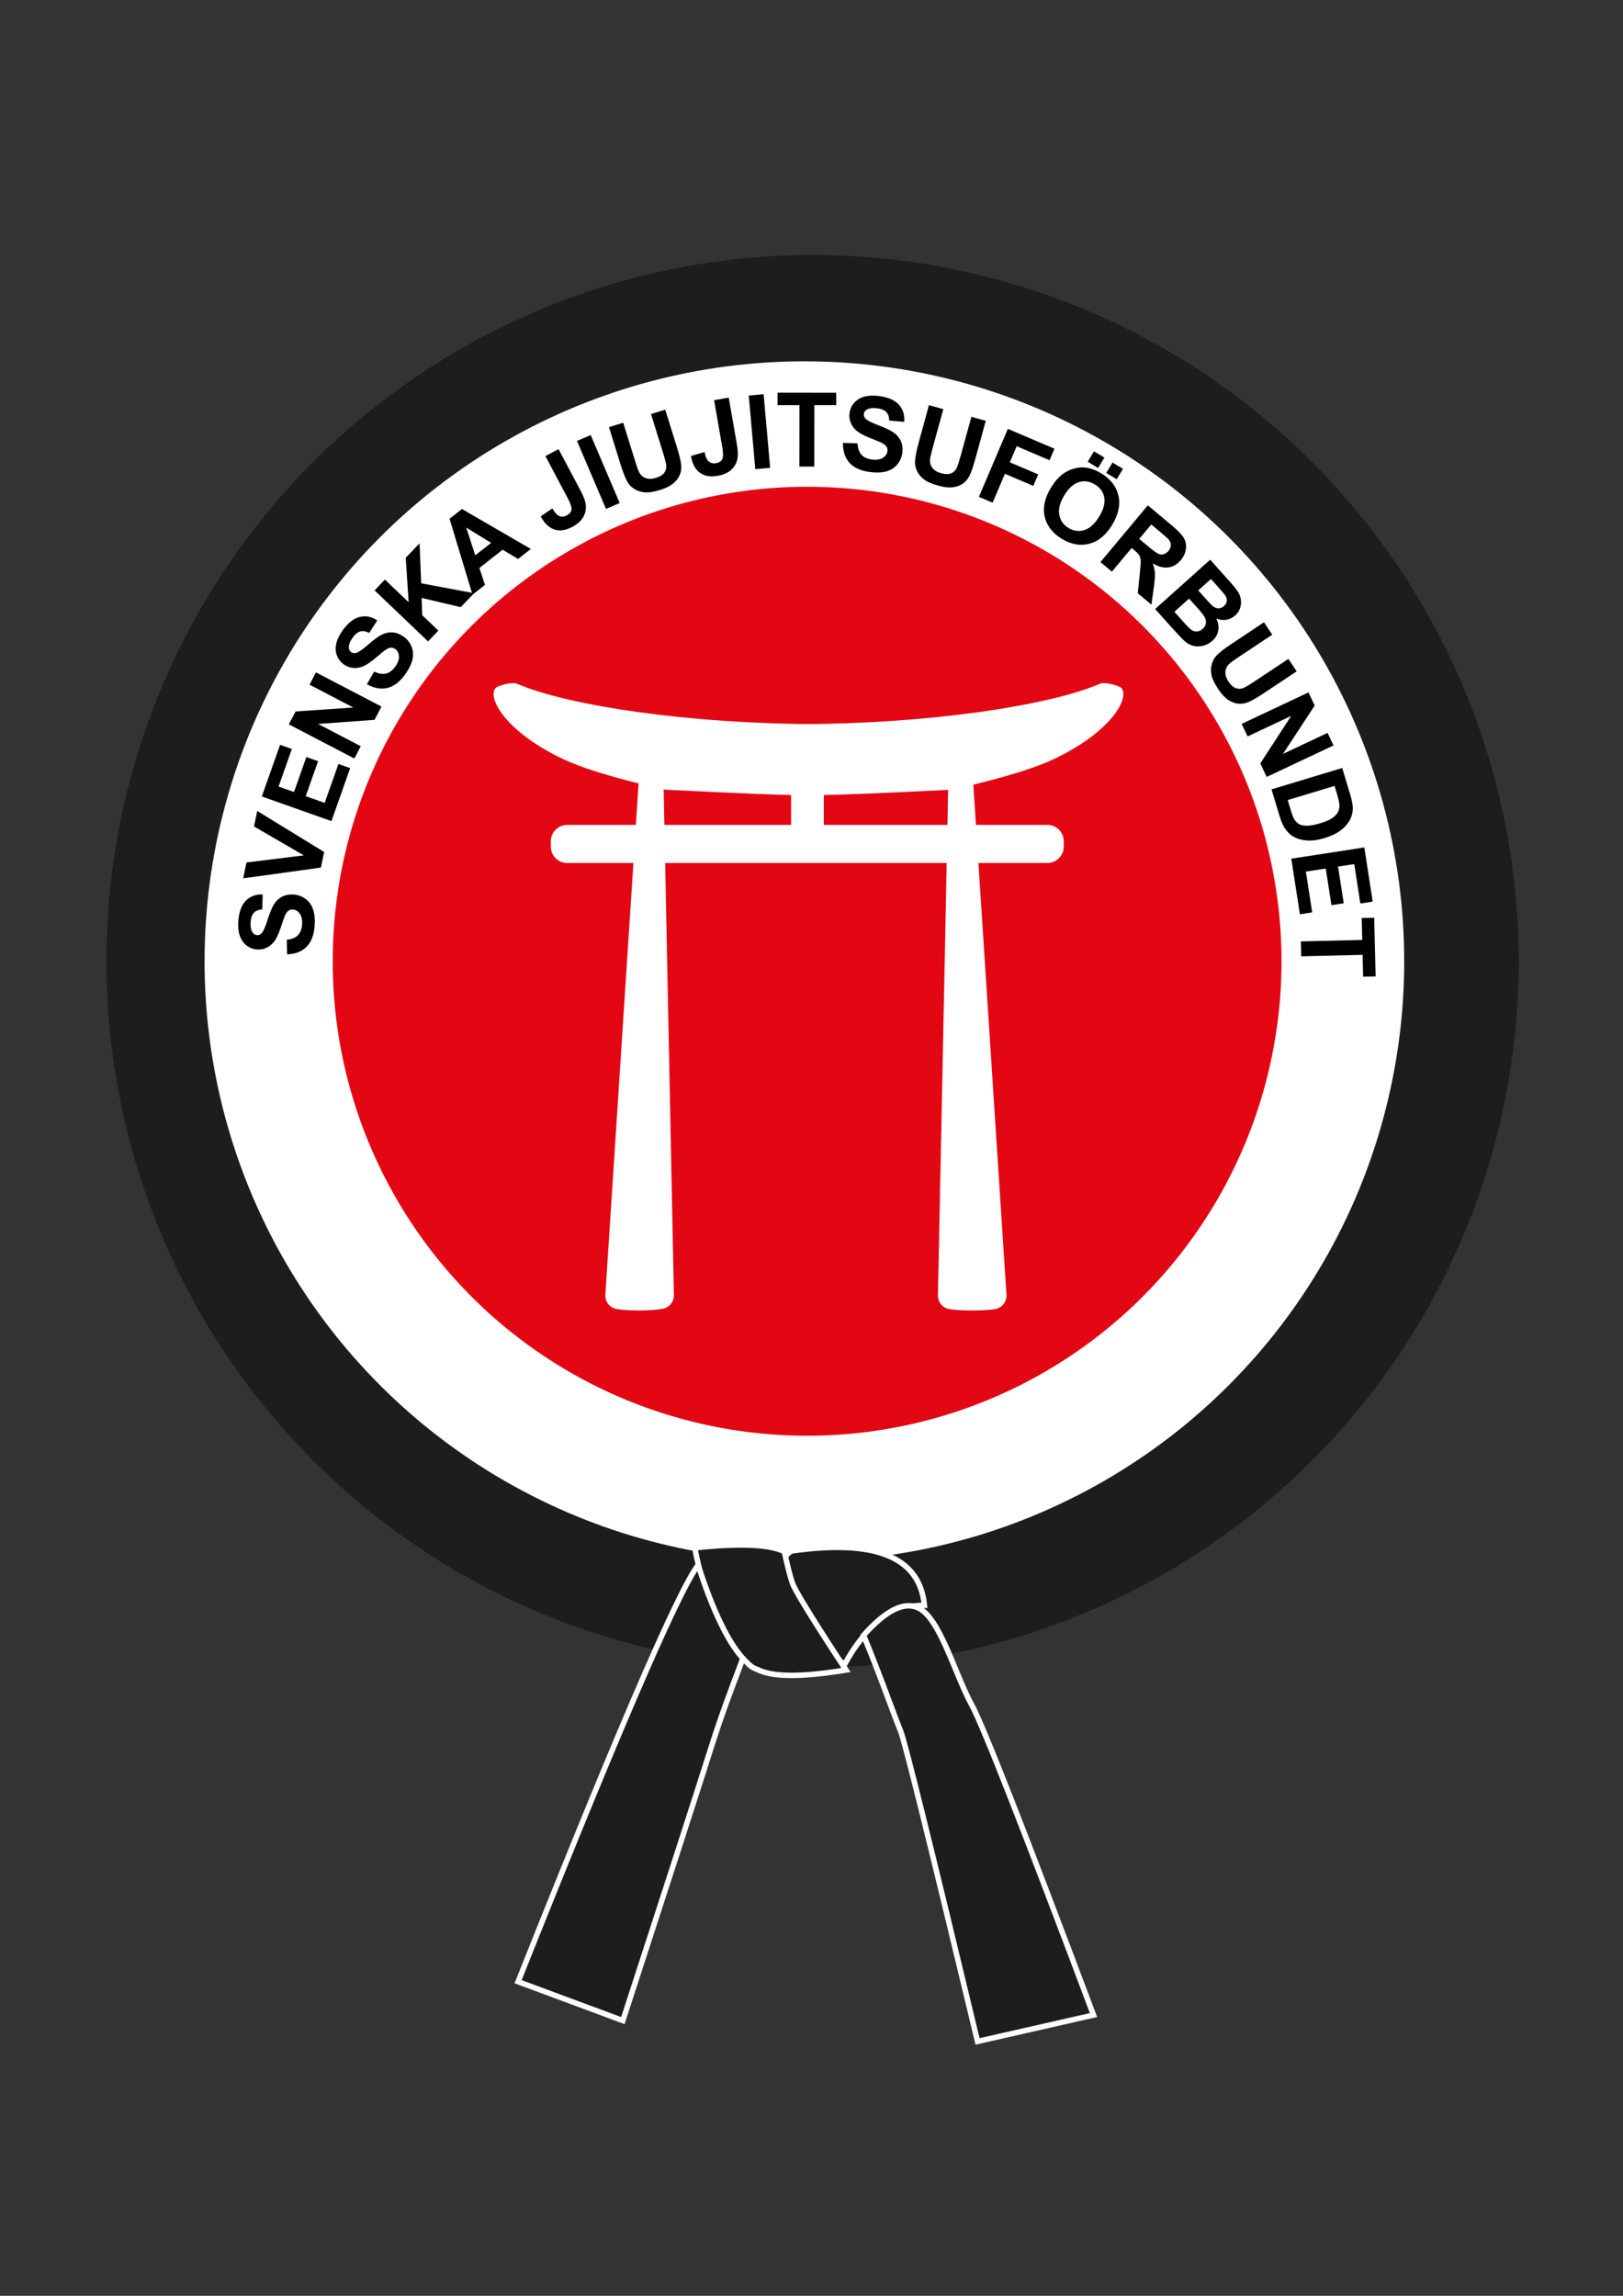 <?xml version="1.0" encoding="utf-8"?>
<!-- Generator: Adobe Illustrator 25.0.0, SVG Export Plug-In . SVG Version: 6.00 Build 0)  -->
<svg version="1.1" id="Layer_1" xmlns="http://www.w3.org/2000/svg" xmlns:xlink="http://www.w3.org/1999/xlink" x="0px" y="0px"
	 viewBox="0 0 595.28 841.89" style="enable-background:new 0 0 595.28 841.89;" xml:space="preserve">
<rect x="0" y="0" width="595.28" height="841.89" fill="#333333" stroke="none"/>
<style type="text/css">
	.st0{clip-path:url(#SVGID_2_);fill:#1D1D1B;}
	.st1{clip-path:url(#SVGID_4_);fill:#FFFFFF;}
	.st2{clip-path:url(#SVGID_6_);fill:#1D1D1C;}
	.st3{fill:none;stroke:#FFFFFF;stroke-width:2;stroke-miterlimit:10;}
	.st4{clip-path:url(#SVGID_8_);fill:#1C1C1B;}
	.st5{clip-path:url(#SVGID_10_);fill:#1D1D1C;}
	.st6{clip-path:url(#SVGID_12_);fill:#1C1C1B;}
	.st7{clip-path:url(#SVGID_14_);fill:#E30714;}
	.st8{clip-path:url(#SVGID_16_);fill:#FFFFFF;}
	.st9{clip-path:url(#SVGID_18_);fill:#FFFFFF;}
	.st10{clip-path:url(#SVGID_20_);fill:#FFFFFF;}
</style>
<g>
	<g>
		<defs>
			<circle id="SVGID_1_" cx="298.03" cy="352.5" r="259"/>
		</defs>
		<clipPath id="SVGID_2_">
			<use xlink:href="#SVGID_1_"  style="overflow:visible;"/>
		</clipPath>
		<rect x="34.03" y="88.5" class="st0" width="528" height="528"/>
	</g>
	<g>
		<defs>
			<circle id="SVGID_3_" cx="295.03" cy="352.5" r="220"/>
		</defs>
		<clipPath id="SVGID_4_">
			<use xlink:href="#SVGID_3_"  style="overflow:visible;"/>
		</clipPath>
		<rect x="70.03" y="127.5" class="st1" width="450" height="450"/>
	</g>
	<g>
		<defs>
			<path id="SVGID_5_" d="M228.45,740.97l-38.42-14.26c39.41-98.96,61.89-150.39,67.42-154.3c8.3-5.86,15.19,13.5,15.19,34.93
				c0,0.75-2.6,7.04-6.06,16.6c-1.78,4.91-3.79,10.69-5.79,17.02C256.23,655.38,245.46,688.71,228.45,740.97z"/>
		</defs>
		<clipPath id="SVGID_6_">
			<use xlink:href="#SVGID_5_"  style="overflow:visible;"/>
		</clipPath>
		<rect x="185.03" y="566.36" class="st2" width="92.61" height="179.62"/>
	</g>
	<path class="st3" d="M228.45,740.97l-38.42-14.26c39.41-98.96,61.89-150.39,67.42-154.3c8.3-5.86,15.19,13.5,15.19,34.93
		c0,0.75-2.6,7.04-6.06,16.6c-1.78,4.91-3.79,10.69-5.79,17.02C256.23,655.38,245.46,688.71,228.45,740.97z"/>
	<g>
		<defs>
			<path id="SVGID_7_" d="M309.65,610.56c7.88-14.58,17.68-21.87,29.41-21.87c-1.71-17.73-17.99-24.37-48.83-19.92
				C280.95,575.33,287.42,589.26,309.65,610.56z"/>
		</defs>
		<clipPath id="SVGID_8_">
			<use xlink:href="#SVGID_7_"  style="overflow:visible;"/>
		</clipPath>
		<rect x="281.13" y="562.43" class="st4" width="62.94" height="53.13"/>
	</g>
	<path class="st3" d="M309.65,610.56c7.88-14.58,17.68-21.87,29.41-21.87c-1.71-17.73-17.99-24.37-48.83-19.92
		C280.95,575.33,287.42,589.26,309.65,610.56z"/>
	<g>
		<defs>
			<path id="SVGID_9_" d="M401.07,738.94l-42.53,9.67c-17.33-72.37-26.75-110.35-28.26-113.94c-2.27-5.38-7.43-20.26-13.55-34.98
				c8.19-9.21,14.92-12.55,20.18-10.01c7.9,3.8,13.36,24.35,19.51,35.57C360.51,632.71,375.39,670.61,401.07,738.94z"/>
		</defs>
		<clipPath id="SVGID_10_">
			<use xlink:href="#SVGID_9_"  style="overflow:visible;"/>
		</clipPath>
		<rect x="311.72" y="583.85" class="st5" width="94.34" height="169.76"/>
	</g>
	<path class="st3" d="M401.07,738.94l-42.53,9.67c-17.33-72.37-26.75-110.35-28.26-113.94c-2.27-5.38-7.43-20.26-13.55-34.98
		c8.19-9.21,14.92-12.55,20.18-10.01c7.9,3.8,13.36,24.35,19.51,35.57C360.51,632.71,375.39,670.61,401.07,738.94z"/>
	<g>
		<defs>
			<path id="SVGID_11_" d="M254.81,567.6c16.4-1.75,27.35-1.3,32.85,1.36c1.29,5.78,2.28,9.64,2.97,11.58
				c1.76,4.9,19.65,31.87,19.65,31.87c-15.2,2.51-25.63,2.62-31.32,0.32c-3.42-1.38-3.4-1.43-5.94-4.02
				c-4.72-4.83-10.32-14.8-16.17-32.38C256.38,574.9,255.69,571.99,254.81,567.6z"/>
		</defs>
		<clipPath id="SVGID_12_">
			<use xlink:href="#SVGID_11_"  style="overflow:visible;"/>
		</clipPath>
		<rect x="249.81" y="561.56" class="st6" width="65.47" height="57.81"/>
	</g>
	<path class="st3" d="M254.81,567.6c16.4-1.75,27.35-1.3,32.85,1.36c1.29,5.78,2.28,9.64,2.97,11.58
		c1.76,4.9,19.65,31.87,19.65,31.87c-15.2,2.51-25.63,2.62-31.32,0.32c-3.42-1.38-3.4-1.43-5.94-4.02
		c-4.72-4.83-10.32-14.8-16.17-32.38C256.38,574.9,255.69,571.99,254.81,567.6z"/>
	<g>
		<defs>
			<circle id="SVGID_13_" cx="296.03" cy="352.5" r="174"/>
		</defs>
		<clipPath id="SVGID_14_">
			<use xlink:href="#SVGID_13_"  style="overflow:visible;"/>
		</clipPath>
		<rect x="117.03" y="173.5" class="st7" width="358" height="358"/>
	</g>
	<g>
		<defs>
			<path id="SVGID_15_" d="M243.68,302.5l-0.34-17h-9.01l-1.1,17h-25.2c-3.31,0-6,2.69-6,6v1.97c0,3.31,2.69,6,6,6h24.29
				l-10.29,158.31c-0.17,2.55,1.62,4.82,4.14,5.25c2.04,0.35,4.76,0.53,8.16,0.53c3.7,0,6.63-0.21,8.79-0.63
				c2.39-0.46,4.1-2.58,4.05-5.01l-3.2-158.46h103.26l-3.21,158.56c-0.05,2.49,1.74,4.64,4.2,5.04c2.06,0.33,4.84,0.5,8.35,0.5
				c3.51,0,6.3-0.17,8.38-0.5c2.55-0.41,4.37-2.69,4.2-5.26l-10.29-158.34h25.3c3.31,0,6-2.69,6-6v-1.97c0-3.31-2.69-6-6-6h-26.21
				l-1.1-17h-9.01l-0.34,17h-45.34v-12h-12v12H243.68z"/>
		</defs>
		<clipPath id="SVGID_16_">
			<use xlink:href="#SVGID_15_"  style="overflow:visible;"/>
		</clipPath>
		<rect x="197.03" y="280.5" class="st8" width="198.15" height="205.07"/>
	</g>
	<g>
		<defs>
			<path id="SVGID_17_" d="M181.04,250.5L181.04,250.5z M293.03,291.66c14.07-0.03,28.02-0.73,55.84-2.05
				c0,0,24.88-5.23,37.38-11.11c21.37-10.04,28.33-22.73,24.99-26.26c-0.6-0.63-5.81-2.36-7.85-1.48
				c-18.96,8.14-63.33,14.67-109.85,14.79c-0.17,0-0.33,0-0.5,0V291.66z"/>
		</defs>
		<clipPath id="SVGID_18_">
			<use xlink:href="#SVGID_17_"  style="overflow:visible;"/>
		</clipPath>
		<rect x="176.04" y="245.5" class="st9" width="240.98" height="51.16"/>
	</g>
	<g>
		<defs>
			<path id="SVGID_19_" d="M412.03,250.5L412.03,250.5z M300.04,291.66c-14.07-0.03-28.02-0.73-55.84-2.05
				c0,0-24.88-5.23-37.38-11.11c-21.37-10.04-28.33-22.73-24.99-26.26c0.6-0.63,5.81-2.36,7.85-1.48
				c18.96,8.14,63.33,14.67,109.85,14.79c0.17,0,0.33,0,0.5,0V291.66z"/>
		</defs>
		<clipPath id="SVGID_20_">
			<use xlink:href="#SVGID_19_"  style="overflow:visible;"/>
		</clipPath>
		<rect x="176.04" y="245.5" class="st10" width="240.98" height="51.16"/>
	</g>
	<g>
		<path d="M105.31,349.98l-0.13-5.35c1.8-0.19,3.16-0.74,4.07-1.66c0.91-0.92,1.42-2.2,1.54-3.86c0.13-1.76-0.15-3.11-0.83-4.05
			c-0.68-0.95-1.52-1.45-2.51-1.53c-0.64-0.05-1.2,0.1-1.67,0.44c-0.48,0.34-0.91,0.97-1.31,1.88c-0.27,0.62-0.77,2.05-1.5,4.28
			c-0.94,2.87-1.98,4.86-3.12,5.96c-1.61,1.55-3.48,2.25-5.62,2.09c-1.38-0.1-2.64-0.58-3.78-1.45c-1.14-0.87-1.97-2.06-2.49-3.57
			c-0.52-1.51-0.71-3.31-0.55-5.39c0.25-3.39,1.17-5.89,2.79-7.5c1.61-1.61,3.66-2.36,6.15-2.27l-0.16,5.47
			c-1.41,0.13-2.44,0.56-3.11,1.29c-0.66,0.72-1.05,1.85-1.16,3.39c-0.11,1.59,0.12,2.85,0.71,3.79c0.38,0.61,0.91,0.94,1.62,0.99
			c0.64,0.05,1.21-0.18,1.7-0.69c0.63-0.65,1.35-2.27,2.17-4.88c0.82-2.61,1.61-4.53,2.37-5.75c0.76-1.22,1.75-2.15,2.96-2.79
			c1.21-0.63,2.67-0.89,4.38-0.77c1.55,0.11,2.97,0.65,4.26,1.61s2.21,2.25,2.75,3.87c0.54,1.62,0.73,3.6,0.56,5.95
			c-0.25,3.42-1.23,5.98-2.94,7.7C110.74,348.91,108.36,349.84,105.31,349.98z"/>
		<path d="M117.7,318.15l-28.51,3.94l1.21-5.81l21.03-2.61l-18.27-10.6l1.19-5.68l24.54,15.04L117.7,318.15z"/>
		<path d="M121.57,301.11l-25.54-9.04l6.7-18.94l4.32,1.53l-4.88,13.78l5.66,2l4.54-12.82l4.3,1.52l-4.54,12.83l6.95,2.46
			l5.05-14.27l4.3,1.52L121.57,301.11z"/>
		<path d="M129.97,278.16l-24.03-12.53l2.46-4.72l21.17-1.46l-16.04-8.37l2.35-4.51l24.03,12.53l-2.54,4.87l-20.72,1.51l15.67,8.17
			L129.97,278.16z"/>
		<path d="M134.57,250.92l2.68-4.63c1.64,0.78,3.08,1.02,4.34,0.71c1.25-0.31,2.36-1.14,3.33-2.49c1.03-1.43,1.5-2.73,1.41-3.89
			c-0.09-1.16-0.53-2.03-1.34-2.61c-0.52-0.37-1.07-0.54-1.66-0.5c-0.58,0.04-1.28,0.35-2.1,0.92c-0.55,0.39-1.72,1.35-3.51,2.87
			c-2.3,1.96-4.22,3.11-5.78,3.46c-2.18,0.48-4.14,0.1-5.89-1.15c-1.12-0.8-1.94-1.88-2.46-3.21s-0.61-2.79-0.26-4.35
			c0.35-1.56,1.13-3.19,2.34-4.88c1.98-2.77,4.08-4.41,6.29-4.94c2.21-0.53,4.36-0.1,6.43,1.28l-2.99,4.59
			c-1.27-0.62-2.38-0.8-3.32-0.53c-0.94,0.27-1.87,1.03-2.76,2.28c-0.93,1.29-1.39,2.49-1.38,3.6c0,0.71,0.29,1.28,0.86,1.69
			c0.52,0.37,1.12,0.47,1.81,0.3c0.87-0.22,2.34-1.23,4.4-3.03c2.06-1.8,3.74-3.02,5.03-3.67c1.29-0.65,2.62-0.92,3.98-0.83
			c1.37,0.09,2.75,0.64,4.14,1.64c1.26,0.9,2.19,2.1,2.79,3.59c0.6,1.49,0.71,3.07,0.32,4.74c-0.38,1.67-1.26,3.46-2.63,5.37
			c-2,2.79-4.17,4.46-6.53,5.03S137.24,252.39,134.57,250.92z"/>
		<path d="M157,235.21l-19.6-18.71l3.78-3.96l8.7,8.31l-1.07-16.3l5.08-5.32l0.59,14.67l19.39,3.64l-4.89,5.12l-14.34-3.4l0.21,6.34
			l5.92,5.65L157,235.21z"/>
		<path d="M194.69,201.3l-4.68,3.67l-5.66-3.38l-8.52,6.68l2.04,6.22l-4.57,3.58l-8.41-27.84l4.55-3.57L194.69,201.3z
			 M180.14,199.08l-9.14-5.61l3.32,10.17L180.14,199.08z"/>
		<path d="M200.04,167.26l4.82-2.56l8.04,15.15c1.05,1.98,1.69,3.6,1.9,4.85c0.27,1.64,0.02,3.21-0.77,4.71s-2.18,2.78-4.19,3.85
			c-2.36,1.25-4.53,1.56-6.51,0.91s-3.65-2.25-5.02-4.8l4.28-2.94c0.78,1.34,1.5,2.2,2.15,2.59c0.98,0.58,2,0.59,3.07,0.02
			c1.08-0.57,1.68-1.28,1.8-2.13c0.12-0.85-0.33-2.25-1.36-4.18L200.04,167.26z"/>
		<path d="M222.26,186.62l-10.63-24.93l5.03-2.15l10.63,24.93L222.26,186.62z"/>
		<path d="M223.36,156.65l5.22-1.63l4.36,14.01c0.69,2.22,1.2,3.65,1.54,4.26c0.55,0.99,1.35,1.67,2.39,2.05
			c1.04,0.38,2.29,0.34,3.75-0.11c1.48-0.46,2.51-1.11,3.07-1.95c0.56-0.84,0.79-1.73,0.67-2.66c-0.12-0.93-0.5-2.42-1.14-4.47
			l-4.45-14.31l5.22-1.62l4.23,13.59c0.97,3.11,1.51,5.35,1.62,6.71c0.12,1.37-0.07,2.62-0.55,3.73c-0.48,1.12-1.28,2.14-2.39,3.06
			c-1.11,0.92-2.69,1.7-4.73,2.33c-2.47,0.77-4.43,1.07-5.89,0.89c-1.45-0.17-2.69-0.6-3.72-1.28c-1.02-0.68-1.81-1.48-2.36-2.41
			c-0.8-1.38-1.65-3.51-2.56-6.41L223.36,156.65z"/>
		<path d="M261.92,146.74l5.37-0.93l2.94,16.9c0.38,2.21,0.49,3.94,0.3,5.2c-0.25,1.65-0.98,3.06-2.19,4.24
			c-1.21,1.18-2.94,1.96-5.18,2.35c-2.63,0.46-4.79,0.07-6.47-1.15s-2.77-3.27-3.28-6.12l4.98-1.47c0.33,1.52,0.74,2.56,1.24,3.12
			c0.75,0.86,1.72,1.18,2.91,0.98c1.2-0.21,1.99-0.7,2.37-1.47c0.38-0.77,0.38-2.24,0-4.4L261.92,146.74z"/>
		<path d="M277.02,172.04l-2.39-26.99l5.45-0.48l2.39,26.99L277.02,172.04z"/>
		<path d="M293.2,171.09l0.02-22.51l-8.04-0.01l0-4.58l21.53,0.02l0,4.58l-8.02-0.01l-0.02,22.51L293.2,171.09z"/>
		<path d="M309.18,162.42l5.35,0.17c0.09,1.81,0.56,3.2,1.43,4.16c0.86,0.96,2.12,1.54,3.77,1.75c1.75,0.23,3.11,0.03,4.09-0.6
			c0.98-0.62,1.54-1.43,1.67-2.42c0.08-0.64-0.03-1.2-0.35-1.69c-0.32-0.5-0.92-0.97-1.8-1.42c-0.61-0.3-2-0.88-4.19-1.74
			c-2.81-1.1-4.74-2.25-5.78-3.45c-1.46-1.69-2.05-3.6-1.77-5.73c0.18-1.37,0.73-2.6,1.66-3.69c0.93-1.09,2.17-1.85,3.71-2.29
			c1.54-0.43,3.34-0.52,5.41-0.25c3.37,0.44,5.82,1.51,7.33,3.21c1.51,1.7,2.15,3.79,1.92,6.27l-5.46-0.46
			c-0.05-1.41-0.42-2.47-1.11-3.17c-0.69-0.7-1.79-1.16-3.32-1.35c-1.58-0.2-2.85-0.04-3.83,0.49c-0.63,0.34-0.99,0.86-1.08,1.56
			c-0.08,0.63,0.12,1.21,0.6,1.74c0.61,0.66,2.19,1.48,4.75,2.44c2.56,0.96,4.43,1.86,5.61,2.69c1.18,0.83,2.05,1.87,2.62,3.12
			s0.74,2.72,0.52,4.42c-0.2,1.54-0.81,2.93-1.84,4.16c-1.03,1.23-2.37,2.08-4.02,2.53c-1.65,0.45-3.64,0.53-5.97,0.22
			c-3.4-0.44-5.91-1.56-7.52-3.37C309.93,167.9,309.14,165.47,309.18,162.42z"/>
		<path d="M340.71,148.58l5.28,1.45l-3.89,14.15c-0.62,2.25-0.95,3.72-1,4.42c-0.07,1.13,0.23,2.14,0.91,3.02s1.74,1.52,3.22,1.93
			c1.5,0.41,2.71,0.42,3.64,0.01c0.93-0.4,1.59-1.03,1.99-1.88s0.88-2.31,1.45-4.37l3.97-14.45l5.28,1.45l-3.77,13.72
			c-0.86,3.14-1.61,5.31-2.25,6.53c-0.64,1.22-1.47,2.17-2.48,2.85c-1.01,0.68-2.23,1.11-3.66,1.28c-1.43,0.18-3.18-0.02-5.24-0.59
			c-2.5-0.69-4.31-1.49-5.44-2.42c-1.13-0.93-1.94-1.96-2.44-3.09c-0.5-1.13-0.72-2.23-0.68-3.3c0.07-1.59,0.5-3.85,1.3-6.77
			L340.71,148.58z"/>
		<path d="M359.04,182.2l10.62-24.93l17.09,7.28l-1.8,4.22l-12.06-5.14l-2.51,5.9l10.41,4.44l-1.8,4.22l-10.41-4.44l-4.51,10.59
			L359.04,182.2z"/>
		<path d="M385.39,178.97c1.43-2.36,2.98-4.13,4.65-5.31c1.24-0.86,2.6-1.49,4.08-1.88s2.9-0.48,4.26-0.28
			c1.81,0.26,3.67,0.96,5.55,2.1c3.42,2.06,5.51,4.78,6.28,8.14c0.77,3.36,0.02,6.93-2.27,10.7c-2.26,3.74-5.05,6.06-8.36,6.94
			c-3.31,0.89-6.67,0.3-10.08-1.76c-3.45-2.08-5.56-4.79-6.32-8.13C382.42,186.17,383.16,182.66,385.39,178.97z M390.31,181.72
			c-1.59,2.63-2.18,4.98-1.79,7.07c0.39,2.09,1.52,3.7,3.39,4.83c1.87,1.13,3.8,1.38,5.81,0.76s3.83-2.28,5.45-4.97
			c1.61-2.66,2.22-4.99,1.85-7c-0.38-2.01-1.53-3.6-3.46-4.77s-3.89-1.44-5.87-0.83C393.72,177.42,391.92,179.05,390.31,181.72z
			 M398.95,169.32l2.3-3.81l3.81,2.3l-2.3,3.81L398.95,169.32z M405.75,173.43l2.3-3.81l3.83,2.31l-2.3,3.81L405.75,173.43z"/>
		<path d="M403.62,206.12l17.37-20.8l8.84,7.38c2.22,1.86,3.68,3.39,4.38,4.61s0.95,2.55,0.75,4.01c-0.19,1.46-0.8,2.81-1.83,4.04
			c-1.3,1.56-2.84,2.46-4.6,2.72c-1.77,0.25-3.67-0.25-5.72-1.51c0.47,1.29,0.73,2.5,0.79,3.62c0.06,1.13-0.08,2.92-0.43,5.37
			l-0.85,6.18l-5.02-4.19l0.74-7.06c0.27-2.52,0.38-4.15,0.34-4.91c-0.05-0.75-0.23-1.39-0.54-1.92c-0.31-0.53-0.95-1.19-1.92-2
			l-0.85-0.71l-7.25,8.68L403.62,206.12z M417.84,197.63l3.11,2.59c2.01,1.68,3.34,2.65,3.99,2.9c0.64,0.25,1.28,0.28,1.91,0.1
			c0.63-0.18,1.21-0.58,1.73-1.21c0.58-0.7,0.87-1.42,0.86-2.16c-0.01-0.74-0.31-1.46-0.9-2.14c-0.3-0.33-1.3-1.21-3-2.63
			l-3.28-2.74L417.84,197.63z"/>
		<path d="M443.87,205.25l7.22,8.07c1.43,1.6,2.43,2.85,3,3.75c0.57,0.9,0.92,1.86,1.05,2.85c0.13,1,0.03,2.02-0.3,3.06
			c-0.33,1.04-0.93,1.95-1.81,2.73c-0.95,0.85-2.04,1.37-3.29,1.57c-1.25,0.2-2.46,0.04-3.63-0.48c0.74,1.55,0.98,3.04,0.71,4.48
			c-0.27,1.43-0.99,2.67-2.16,3.72c-0.92,0.82-2,1.41-3.25,1.76c-1.25,0.35-2.46,0.39-3.64,0.11c-1.18-0.28-2.32-0.9-3.4-1.88
			c-0.68-0.61-2.19-2.21-4.54-4.79l-6.15-6.87L443.87,205.25z M436.13,219.52l-5.4,4.83l3.38,3.77c1.31,1.47,2.19,2.37,2.63,2.69
			c0.65,0.51,1.36,0.76,2.13,0.76s1.51-0.32,2.23-0.96c0.61-0.54,0.99-1.15,1.15-1.82c0.16-0.67,0.09-1.37-0.22-2.1
			c-0.3-0.73-1.29-2.02-2.95-3.88L436.13,219.52z M444.16,212.33l-4.67,4.18l2.39,2.67c1.42,1.59,2.33,2.55,2.72,2.9
			c0.71,0.62,1.44,0.96,2.2,1c0.76,0.04,1.46-0.23,2.11-0.81c0.62-0.56,0.98-1.18,1.06-1.88c0.08-0.69-0.14-1.42-0.67-2.17
			c-0.32-0.45-1.33-1.63-3.05-3.55L444.16,212.33z"/>
		<path d="M463.6,228.19l3.03,4.56l-12.22,8.12c-1.94,1.29-3.16,2.18-3.66,2.67c-0.79,0.81-1.23,1.77-1.3,2.87
			c-0.07,1.11,0.32,2.29,1.16,3.57c0.86,1.29,1.77,2.09,2.74,2.4c0.96,0.31,1.88,0.27,2.74-0.11s2.18-1.16,3.97-2.35l12.49-8.29
			l3.03,4.56l-11.86,7.88c-2.71,1.8-4.71,2.95-5.99,3.44c-1.28,0.5-2.53,0.67-3.74,0.52c-1.21-0.15-2.41-0.63-3.6-1.43
			c-1.19-0.81-2.38-2.1-3.57-3.89c-1.43-2.15-2.27-3.96-2.51-5.4c-0.24-1.45-0.18-2.75,0.19-3.93c0.37-1.17,0.92-2.16,1.65-2.94
			c1.1-1.16,2.91-2.58,5.43-4.25L463.6,228.19z"/>
		<path d="M455.41,265.46l24.52-11.55l2.27,4.82l-11.64,17.74l16.37-7.71l2.17,4.6l-24.51,11.55l-2.34-4.97l11.33-17.41l-15.99,7.53
			L455.41,265.46z"/>
		<path d="M492.29,281.63l2.89,9.57c0.65,2.16,0.98,3.85,1,5.09c0.01,1.66-0.39,3.2-1.21,4.63c-0.82,1.43-1.97,2.68-3.45,3.75
			c-1.49,1.07-3.44,1.97-5.87,2.7c-2.14,0.65-4.06,0.94-5.76,0.87c-2.08-0.08-3.89-0.54-5.42-1.39c-1.16-0.64-2.22-1.66-3.18-3.05
			c-0.71-1.04-1.36-2.54-1.95-4.47l-2.98-9.86L492.29,281.63z M489.48,288.2l-17.18,5.19l1.18,3.91c0.44,1.46,0.84,2.49,1.21,3.09
			c0.47,0.79,1.04,1.38,1.72,1.79c0.68,0.41,1.65,0.61,2.92,0.62c1.27,0,2.91-0.3,4.91-0.91s3.49-1.25,4.46-1.93
			c0.97-0.68,1.65-1.43,2.06-2.25s0.57-1.75,0.49-2.79c-0.06-0.78-0.41-2.24-1.05-4.38L489.48,288.2z"/>
		<path d="M473.62,314.89l26.78-4.13l3.07,19.86l-4.53,0.7l-2.23-14.45l-5.94,0.92l2.08,13.45l-4.51,0.7l-2.08-13.44l-7.29,1.12
			l2.31,14.96l-4.51,0.7L473.62,314.89z"/>
		<path d="M477.13,345.23l22.51-0.55l-0.2-8.04l4.58-0.11l0.53,21.53l-4.58,0.11l-0.2-8.02l-22.51,0.55L477.13,345.23z"/>
	</g>
</g>
</svg>
